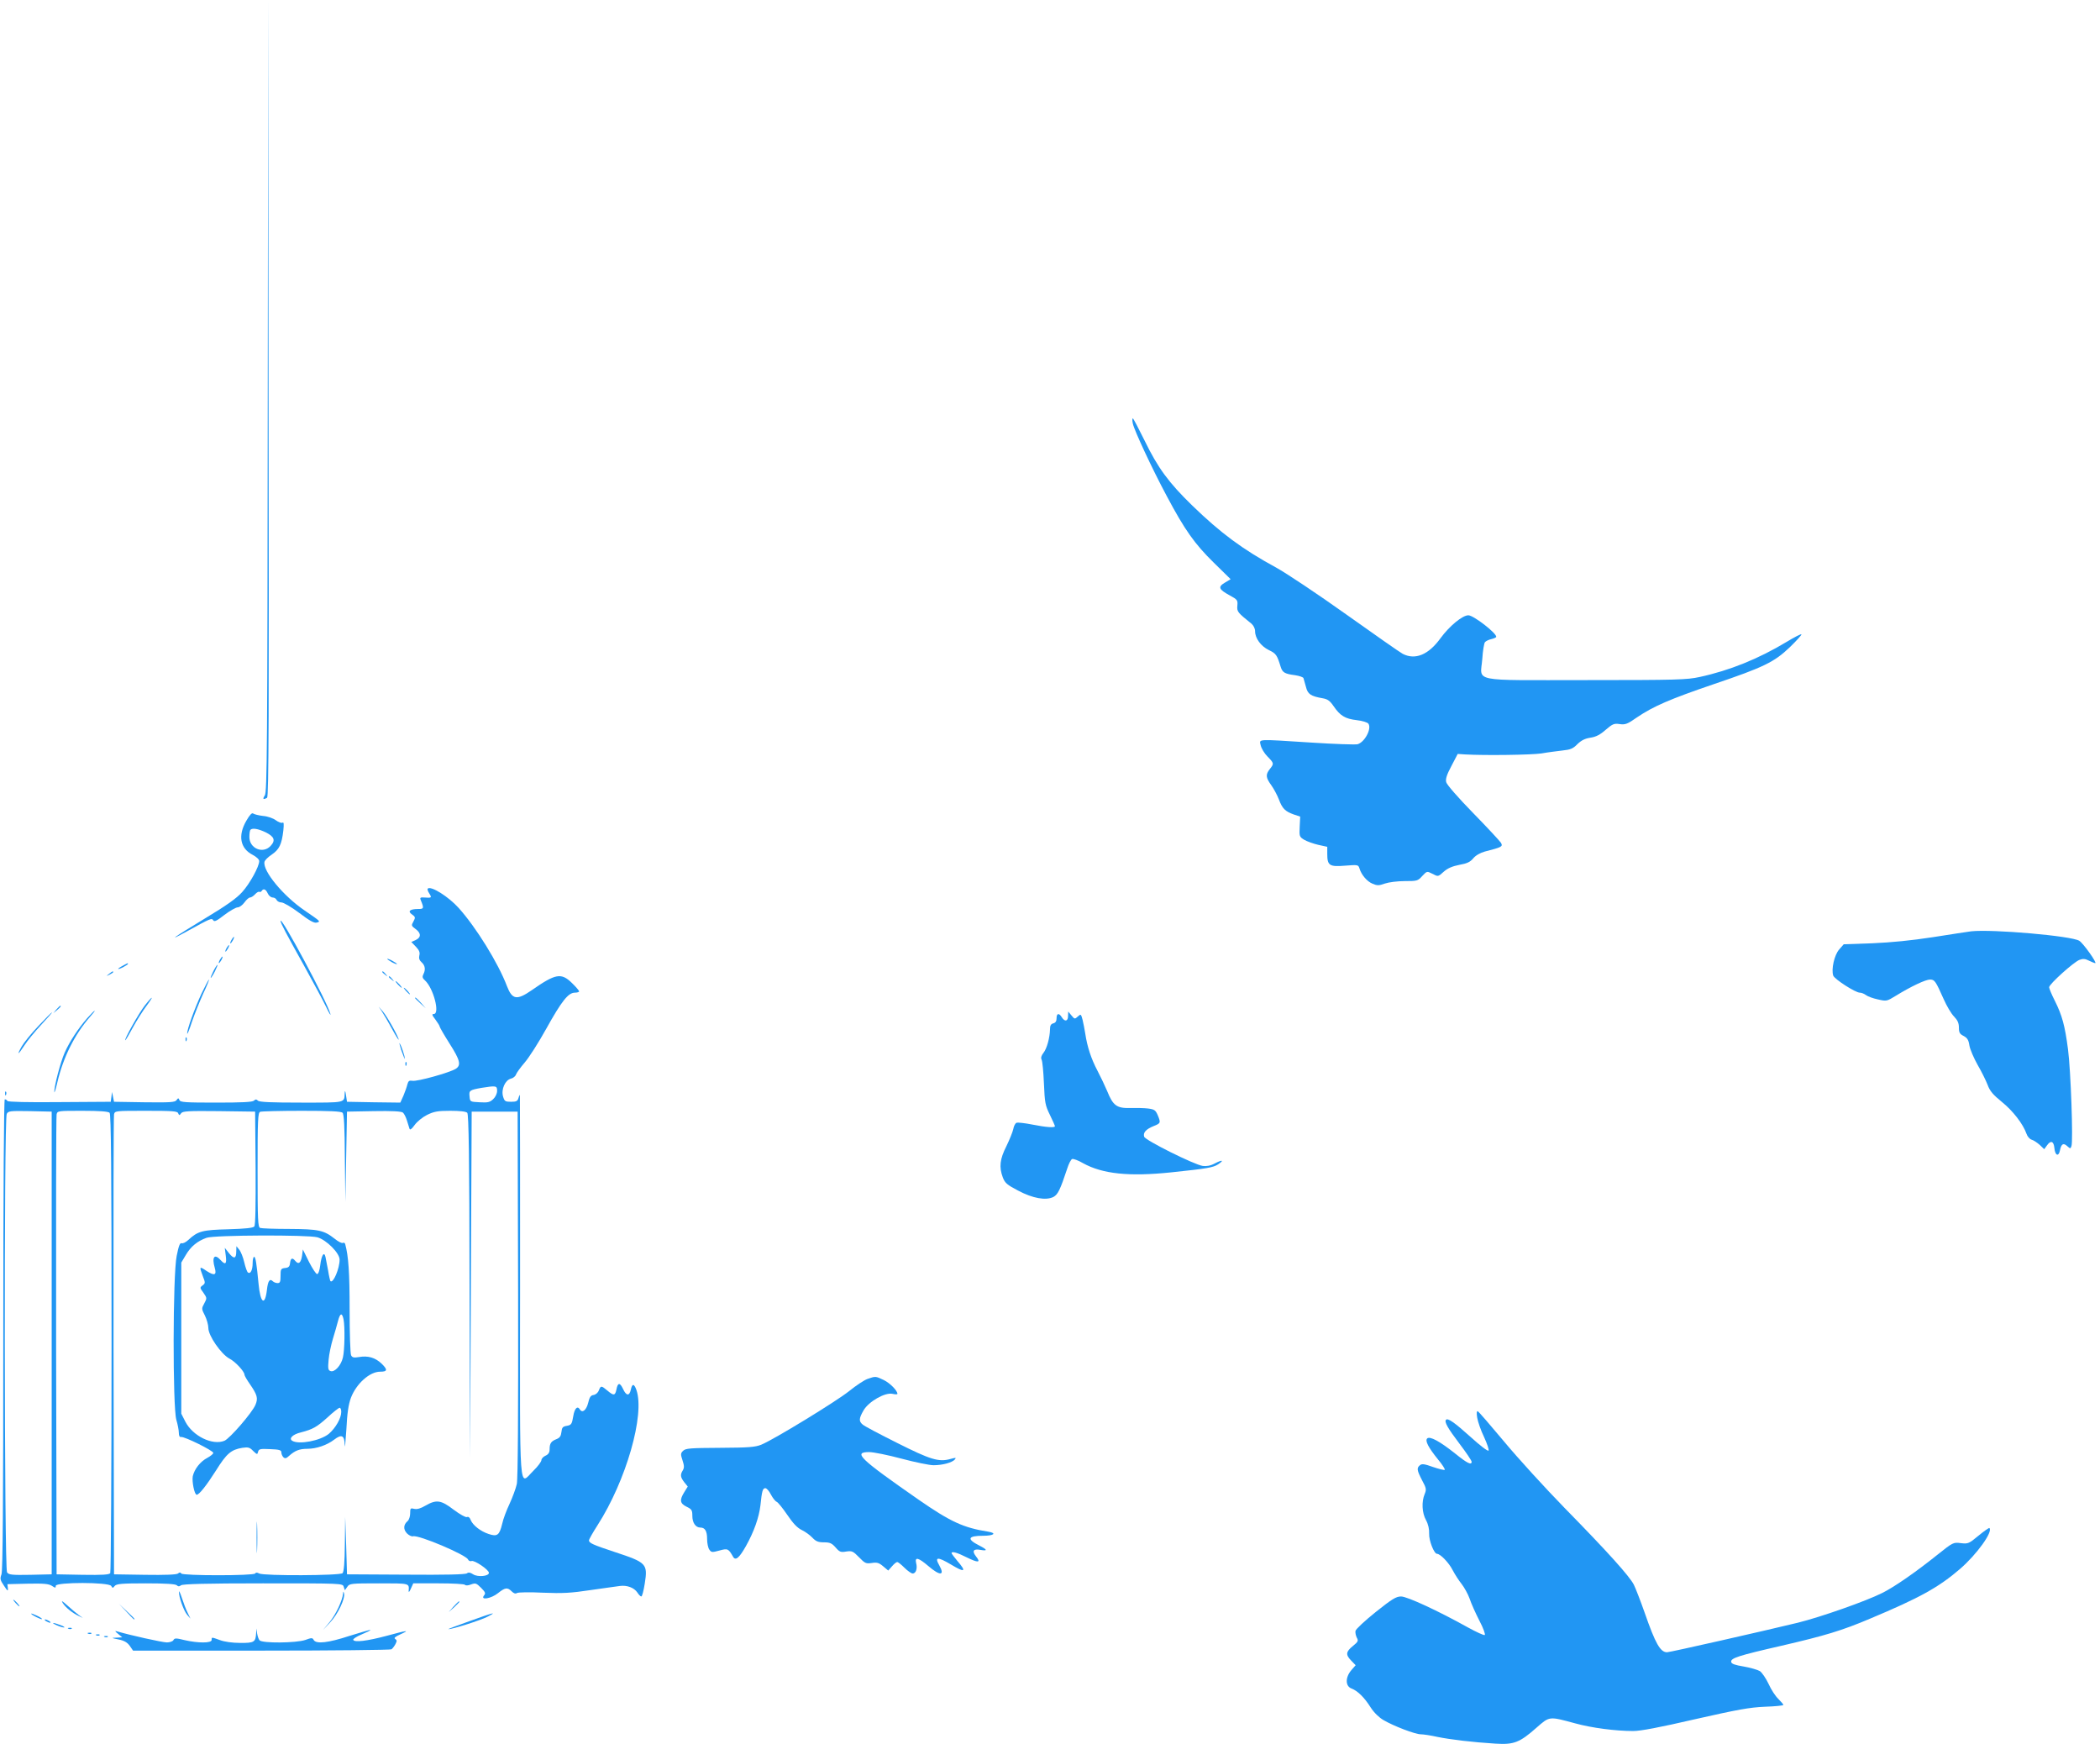 <?xml version="1.0" standalone="no"?>
<!DOCTYPE svg PUBLIC "-//W3C//DTD SVG 20010904//EN"
 "http://www.w3.org/TR/2001/REC-SVG-20010904/DTD/svg10.dtd">
<svg version="1.0" xmlns="http://www.w3.org/2000/svg"
 width="1280pt" height="1063pt" viewBox="0 0 1280 1063"
 preserveAspectRatio="xMidYMid meet">
<g transform="translate(0,1063) scale(0.1,-0.1)"
fill="#2196f3" stroke="none">
<path d="M1632 8220 c-2 -2167 -4 -2418 -18 -2438 -15 -22 -10 -28 14 -14 10
7 12 501 9 2438 l-2 2429 -3 -2415z"/>
<path d="M6905 8048 c9 -42 118 -276 207 -442 110 -207 170 -291 285 -404
l104 -102 -35 -21 c-44 -26 -38 -41 30 -78 46 -25 49 -29 46 -62 -3 -37 0 -41
87 -111 12 -11 21 -29 21 -45 0 -43 35 -91 84 -115 44 -21 50 -30 72 -102 11
-35 25 -43 87 -51 27 -4 50 -12 52 -18 2 -7 9 -31 15 -53 11 -45 29 -57 103
-70 29 -5 43 -15 65 -47 40 -59 71 -78 141 -86 36 -4 67 -14 72 -22 21 -31
-24 -114 -67 -125 -13 -3 -138 1 -277 10 -344 22 -321 23 -313 -16 4 -18 22
-49 41 -68 41 -42 41 -44 15 -77 -27 -34 -25 -52 9 -99 15 -21 36 -60 46 -86
21 -56 38 -73 91 -92 l39 -13 -3 -61 c-3 -59 -2 -62 27 -80 17 -10 56 -24 86
-31 l55 -12 0 -43 c0 -71 13 -80 108 -72 78 6 81 6 88 -16 12 -40 46 -80 80
-94 28 -12 39 -12 75 1 23 8 76 15 121 15 76 0 80 1 107 31 28 30 29 30 59 15
39 -20 36 -21 74 13 23 20 52 32 93 40 46 8 66 17 85 40 15 18 42 33 70 41
105 27 111 30 99 53 -7 11 -83 93 -170 182 -89 91 -161 173 -164 188 -5 19 3
45 32 99 l38 73 45 -3 c124 -7 403 -3 465 6 39 7 96 14 129 18 48 5 64 11 91
39 24 23 46 34 79 39 34 5 59 18 93 48 42 36 51 40 85 35 34 -5 48 0 106 41
99 67 200 111 467 202 304 103 369 134 465 226 41 40 73 75 70 78 -3 3 -44
-18 -90 -46 -171 -103 -346 -174 -530 -214 -78 -17 -137 -19 -693 -19 -714 0
-643 -15 -632 130 3 49 11 95 16 101 6 7 24 16 40 19 16 4 29 10 29 14 0 24
-139 131 -170 131 -36 0 -115 -65 -170 -140 -73 -101 -154 -134 -230 -95 -17
9 -171 117 -344 240 -174 124 -366 252 -428 286 -204 111 -338 210 -512 379
-142 138 -209 229 -289 394 -37 75 -69 136 -72 136 -4 0 -4 -15 0 -32z"/>
<path d="M1501 5627 c-52 -90 -37 -168 39 -207 23 -12 40 -28 40 -38 0 -33
-57 -137 -104 -189 -34 -38 -96 -82 -224 -159 -198 -120 -240 -150 -112 -80
145 80 150 82 160 67 6 -11 22 -3 68 33 33 25 70 46 81 46 11 0 29 14 41 30
12 17 27 30 34 30 7 0 21 9 31 20 10 11 21 17 26 15 4 -3 10 -1 14 5 11 17 25
11 37 -15 6 -14 20 -25 30 -25 10 0 21 -7 24 -15 4 -8 17 -15 29 -15 13 0 61
-28 109 -64 62 -47 90 -63 106 -59 25 7 27 5 -72 73 -131 89 -257 241 -246
297 2 10 22 30 45 45 45 31 60 61 70 146 4 40 3 53 -5 48 -6 -4 -25 3 -41 15
-16 12 -50 24 -77 26 -27 3 -54 10 -61 15 -7 6 -21 -8 -42 -45z m119 -70 c52
-26 61 -49 29 -83 -47 -50 -129 -15 -129 55 0 21 3 41 7 44 12 12 47 6 93 -16z"/>
<path d="M2607 5214 c-3 -3 1 -17 10 -30 16 -26 14 -27 -31 -24 -24 2 -28 -1
-21 -17 20 -49 19 -53 -16 -53 -51 0 -66 -14 -38 -33 21 -15 22 -19 9 -43 -14
-24 -13 -27 13 -46 34 -25 35 -51 1 -67 l-27 -12 28 -29 c20 -21 26 -35 21
-53 -4 -17 0 -30 14 -42 22 -20 25 -46 10 -74 -7 -14 -5 -23 10 -36 52 -47 93
-205 54 -205 -13 0 -11 -7 10 -34 14 -19 26 -38 26 -43 0 -4 27 -51 60 -103
65 -102 72 -132 38 -154 -36 -23 -236 -79 -264 -73 -20 3 -25 -1 -31 -22 -3
-14 -14 -45 -24 -69 l-19 -42 -162 2 -163 3 -6 40 c-4 28 -7 32 -8 13 -3 -61
10 -58 -265 -58 -183 0 -255 3 -264 12 -9 9 -15 9 -24 0 -9 -9 -74 -12 -230
-12 -187 0 -219 2 -224 15 -6 14 -8 14 -18 0 -9 -13 -38 -15 -196 -13 l-185 3
-6 30 -6 30 -4 -30 -4 -30 -312 -2 c-194 -2 -314 1 -318 7 -3 6 -10 10 -16 10
-5 0 -9 -544 -9 -1432 0 -1032 -3 -1440 -11 -1463 -10 -27 -8 -35 15 -69 22
-34 26 -36 24 -15 l-3 24 124 3 c98 2 128 -1 147 -13 21 -14 24 -14 24 0 0 23
325 23 338 -1 8 -14 10 -14 21 0 11 13 42 16 190 16 121 0 181 -4 189 -12 8
-8 15 -8 25 0 10 8 151 12 500 12 483 0 486 0 492 -21 l7 -21 15 21 c13 20 23
21 194 21 188 0 183 1 180 -45 -1 -13 4 -8 13 12 l15 33 155 0 c85 0 157 -4
160 -9 4 -5 19 -5 36 2 28 10 33 9 62 -20 27 -27 29 -34 18 -47 -24 -31 44
-19 85 14 44 35 58 37 84 11 12 -12 23 -16 32 -10 8 5 79 6 159 2 119 -5 171
-2 290 16 80 11 160 23 178 25 43 6 87 -10 107 -40 8 -13 19 -24 24 -24 5 0
14 35 21 79 19 120 11 128 -180 191 -139 46 -160 56 -160 72 0 6 23 47 52 92
174 271 290 674 237 825 -14 39 -26 40 -34 1 -9 -40 -28 -38 -48 6 -19 40 -32
38 -40 -6 -8 -37 -17 -37 -55 -5 -37 31 -40 31 -52 1 -5 -14 -19 -26 -32 -28
-17 -2 -25 -13 -33 -48 -11 -44 -35 -64 -50 -41 -15 26 -33 8 -41 -41 -8 -48
-12 -53 -39 -58 -25 -4 -30 -10 -33 -38 -3 -25 -10 -35 -30 -43 -33 -13 -42
-26 -42 -62 0 -19 -7 -31 -25 -39 -14 -6 -25 -19 -25 -27 0 -9 -22 -39 -49
-65 -89 -88 -82 -189 -81 1111 0 632 0 1157 -1 1168 -1 16 -2 16 -8 -5 -6 -21
-13 -25 -46 -25 -36 0 -40 3 -49 33 -12 43 13 99 48 108 14 3 28 15 31 25 4
11 28 44 53 73 26 30 85 122 132 207 94 169 134 219 174 219 14 0 26 4 26 8 0
4 -19 27 -43 50 -66 65 -100 59 -246 -43 -91 -63 -119 -58 -151 25 -53 140
-188 358 -294 476 -63 70 -170 137 -189 118z m423 -1232 c0 -17 -10 -38 -24
-51 -20 -19 -33 -22 -82 -19 -59 3 -59 3 -62 36 -4 36 1 39 74 52 88 14 94 13
94 -18z m-2715 -1537 l0 -1410 -130 -3 c-113 -2 -131 0 -142 15 -17 22 -19
2763 -2 2794 9 18 20 19 142 17 l132 -3 0 -1410z m353 1403 c9 -9 12 -334 12
-1402 0 -765 -4 -1397 -8 -1404 -7 -9 -47 -12 -168 -10 l-159 3 -3 1390 c-1
765 0 1400 3 1413 5 22 8 22 158 22 106 0 157 -4 165 -12z m418 -3 c6 -14 8
-14 18 0 9 13 42 15 231 13 l220 -3 3 -344 c1 -231 -1 -348 -8 -356 -8 -9 -55
-14 -158 -17 -158 -4 -186 -11 -244 -65 -15 -14 -33 -23 -41 -20 -10 4 -18
-16 -30 -77 -24 -114 -25 -923 -2 -1000 8 -27 15 -62 15 -78 0 -19 5 -28 14
-26 19 4 196 -83 196 -97 0 -6 -16 -19 -36 -30 -44 -23 -79 -69 -89 -112 -6
-32 10 -113 24 -113 15 0 60 57 119 150 63 101 91 125 159 136 36 5 45 3 66
-19 24 -23 26 -23 30 -5 5 17 13 19 74 16 56 -2 68 -6 68 -20 0 -10 6 -23 12
-29 10 -10 18 -8 35 8 36 32 63 43 111 43 55 0 120 22 164 56 46 35 63 26 64
-33 1 -26 5 15 10 92 5 103 13 155 28 196 33 86 114 159 178 159 45 0 47 12 9
49 -39 37 -83 50 -139 40 -30 -5 -40 -3 -47 11 -5 9 -9 135 -9 278 0 228 -7
327 -27 400 -2 7 -8 10 -14 7 -6 -4 -29 8 -51 26 -65 51 -97 58 -276 59 -89 0
-168 3 -177 6 -14 5 -16 46 -16 354 0 308 2 349 16 354 9 3 122 6 253 6 171 0
240 -3 249 -12 9 -9 13 -87 14 -277 l3 -266 5 275 5 275 164 3 c108 2 168 -1
177 -9 7 -6 18 -27 24 -47 6 -20 14 -43 16 -51 3 -10 13 -3 31 22 15 21 48 48
76 62 43 21 65 25 142 25 57 0 95 -4 103 -12 9 -9 13 -260 14 -1058 l3 -1045
5 1055 5 1055 140 0 140 0 3 -1110 c1 -746 -1 -1126 -8 -1160 -6 -27 -26 -81
-44 -120 -18 -38 -39 -93 -45 -122 -17 -70 -30 -80 -83 -62 -49 16 -96 53
-109 85 -5 15 -14 22 -23 18 -8 -3 -42 16 -81 45 -77 59 -105 63 -171 25 -31
-18 -52 -24 -69 -20 -23 6 -25 4 -25 -28 0 -18 -7 -39 -15 -46 -26 -22 -28
-50 -5 -75 12 -12 29 -21 38 -18 35 9 325 -114 335 -142 4 -8 13 -12 21 -9 17
7 106 -53 106 -72 0 -21 -68 -27 -96 -9 -18 12 -29 13 -38 6 -9 -7 -131 -10
-372 -8 l-359 2 -5 175 -6 175 -2 -166 c-1 -112 -6 -169 -14 -177 -15 -15
-480 -17 -508 -2 -13 7 -21 7 -25 0 -9 -14 -442 -14 -450 0 -5 8 -11 8 -20 0
-8 -7 -78 -10 -201 -8 l-189 3 -3 1390 c-1 765 0 1400 3 1413 5 22 7 22 196
22 161 0 191 -2 195 -15z m849 -756 c55 -16 135 -96 135 -136 0 -54 -39 -147
-56 -131 -2 3 -9 31 -14 64 -6 32 -13 70 -16 83 -8 37 -25 11 -32 -50 -4 -33
-12 -54 -19 -54 -7 0 -29 34 -50 75 l-37 75 -5 -39 c-7 -43 -21 -55 -41 -31
-18 22 -28 18 -32 -12 -2 -22 -9 -29 -30 -31 -26 -3 -28 -7 -28 -48 0 -36 -3
-44 -18 -44 -10 0 -23 5 -29 11 -19 19 -30 2 -36 -52 -12 -102 -40 -82 -51 36
-12 124 -18 165 -27 165 -5 0 -9 -17 -9 -37 0 -43 -13 -69 -28 -59 -6 3 -16
32 -23 62 -7 31 -21 66 -31 78 l-17 21 -1 -32 c0 -45 -14 -48 -44 -11 l-26 33
6 -47 c7 -52 -2 -60 -31 -28 -38 42 -55 19 -36 -47 13 -45 -2 -50 -50 -19 -44
30 -45 28 -23 -31 16 -41 16 -44 -1 -57 -18 -13 -17 -15 5 -45 22 -32 22 -33
5 -65 -17 -31 -17 -33 4 -74 11 -22 21 -57 21 -76 0 -47 78 -159 128 -186 36
-18 92 -79 92 -98 0 -6 15 -32 34 -59 44 -64 50 -85 33 -125 -20 -48 -156
-205 -189 -219 -73 -30 -193 29 -238 116 l-25 49 0 461 0 460 28 47 c30 51 70
84 126 104 47 17 617 19 676 3z m159 -500 c9 -46 7 -188 -4 -233 -11 -48 -51
-92 -76 -82 -14 5 -16 16 -11 69 3 34 15 91 26 127 11 36 25 84 31 108 13 50
25 54 34 11z m-14 -564 c0 -39 -35 -99 -76 -134 -52 -42 -183 -67 -223 -42
-22 14 3 39 53 51 73 19 96 32 162 91 35 33 69 59 74 59 6 0 10 -11 10 -25z"/>
<path d="M1564 1260 c0 -85 2 -120 3 -77 2 42 2 112 0 155 -1 42 -3 7 -3 -78z"/>
<path d="M1710 5017 c0 -12 33 -75 143 -272 55 -99 115 -211 134 -250 18 -38
30 -59 27 -45 -18 71 -304 605 -304 567z"/>
<path d="M12015 4954 c-22 -3 -128 -19 -235 -36 -130 -20 -252 -32 -368 -37
l-174 -6 -28 -32 c-29 -33 -49 -120 -36 -159 8 -22 135 -104 162 -104 11 0 27
-7 38 -15 10 -8 43 -20 72 -26 53 -12 54 -12 111 23 91 56 180 98 207 98 28 0
34 -9 83 -119 18 -41 46 -89 63 -106 22 -23 30 -40 30 -68 0 -30 5 -39 29 -51
22 -12 30 -24 35 -58 4 -24 27 -77 50 -118 24 -41 51 -96 61 -122 14 -38 33
-60 87 -104 67 -54 129 -134 150 -194 5 -16 19 -32 31 -36 12 -3 34 -18 50
-32 l27 -26 16 22 c23 34 42 28 46 -15 4 -46 26 -55 34 -14 8 40 21 47 44 26
19 -17 20 -17 26 0 11 29 -4 460 -21 590 -19 145 -36 207 -81 297 -19 37 -34
74 -34 81 0 19 150 154 185 167 21 8 35 7 58 -5 16 -8 34 -15 38 -15 13 0 -72
120 -97 136 -45 30 -531 72 -659 58z"/>
<path d="M1410 4900 c-6 -11 -8 -20 -6 -20 3 0 10 9 16 20 6 11 8 20 6 20 -3
0 -10 -9 -16 -20z"/>
<path d="M1380 4850 c-6 -11 -8 -20 -6 -20 3 0 10 9 16 20 6 11 8 20 6 20 -3
0 -10 -9 -16 -20z"/>
<path d="M1340 4780 c-6 -11 -8 -20 -6 -20 3 0 10 9 16 20 6 11 8 20 6 20 -3
0 -10 -9 -16 -20z"/>
<path d="M2360 4786 c0 -3 14 -12 30 -21 17 -9 30 -13 30 -11 0 3 -13 12 -30
21 -16 9 -30 13 -30 11z"/>
<path d="M748 4744 c-38 -20 -36 -28 2 -9 17 9 30 18 30 20 0 7 -1 6 -32 -11z"/>
<path d="M1300 4710 c-11 -22 -18 -40 -15 -40 2 0 14 18 25 40 11 22 18 40 15
40 -2 0 -14 -18 -25 -40z"/>
<path d="M664 4694 c-18 -14 -18 -15 4 -4 12 6 22 13 22 15 0 8 -5 6 -26 -11z"/>
<path d="M2330 4706 c0 -2 8 -10 18 -17 15 -13 16 -12 3 4 -13 16 -21 21 -21
13z"/>
<path d="M2370 4676 c0 -2 8 -10 18 -17 15 -13 16 -12 3 4 -13 16 -21 21 -21
13z"/>
<path d="M1228 4574 c-43 -93 -88 -218 -87 -243 0 -9 13 22 28 69 16 47 47
124 69 173 23 48 38 87 36 87 -3 0 -23 -39 -46 -86z"/>
<path d="M2425 4630 c10 -11 20 -20 23 -20 3 0 -3 9 -13 20 -10 11 -20 20 -23
20 -3 0 3 -9 13 -20z"/>
<path d="M2475 4590 c10 -11 20 -20 23 -20 3 0 -3 9 -13 20 -10 11 -20 20 -23
20 -3 0 3 -9 13 -20z"/>
<path d="M882 4501 c-35 -45 -129 -211 -118 -211 2 0 23 35 46 78 23 42 60
101 82 130 49 66 42 69 -10 3z"/>
<path d="M2530 4547 c0 -2 15 -16 33 -33 l32 -29 -29 33 c-28 30 -36 37 -36
29z"/>
<path d="M344 4478 l-19 -23 23 19 c21 18 27 26 19 26 -2 0 -12 -10 -23 -22z"/>
<path d="M2328 4465 c11 -17 39 -64 61 -105 22 -41 41 -71 41 -66 0 15 -70
141 -96 171 l-26 30 20 -30z"/>
<path d="M531 4424 c-55 -63 -107 -142 -137 -210 -26 -59 -64 -205 -63 -239 0
-11 9 16 19 60 35 150 105 291 199 398 18 20 31 37 28 37 -3 0 -24 -21 -46
-46z"/>
<path d="M234 4377 c-44 -46 -89 -102 -102 -125 -32 -57 -22 -53 17 7 17 27
63 83 102 125 39 42 69 76 66 76 -3 0 -40 -37 -83 -83z"/>
<path d="M6510 4438 c0 -33 -20 -37 -38 -8 -17 28 -32 25 -32 -6 0 -17 -6 -28
-20 -31 -15 -4 -20 -14 -20 -37 -1 -50 -19 -117 -40 -143 -13 -17 -17 -30 -11
-42 5 -9 11 -74 14 -144 5 -118 8 -134 36 -191 17 -35 31 -66 31 -70 0 -10
-52 -7 -137 10 -45 9 -89 14 -97 11 -8 -3 -17 -21 -20 -39 -4 -18 -23 -65 -42
-104 -40 -79 -45 -127 -22 -189 13 -35 26 -46 93 -81 90 -48 170 -62 216 -39
27 15 41 43 84 173 9 29 23 56 30 58 7 3 37 -8 66 -25 119 -66 281 -83 539
-56 219 23 254 29 285 49 39 26 25 29 -21 5 -26 -14 -50 -18 -73 -15 -53 8
-350 156 -357 178 -8 25 11 46 58 65 43 17 44 20 24 68 -13 29 -20 34 -58 39
-24 3 -73 4 -110 3 -81 -2 -104 15 -139 102 -13 31 -40 88 -60 126 -38 72 -62
145 -74 225 -4 25 -11 62 -16 83 -10 38 -11 38 -29 22 -19 -17 -20 -17 -39 6
l-20 24 -1 -27z"/>
<path d="M1131 4294 c0 -11 3 -14 6 -6 3 7 2 16 -1 19 -3 4 -6 -2 -5 -13z"/>
<path d="M2437 4260 c3 -14 12 -41 20 -60 11 -30 12 -31 8 -6 -4 16 -13 43
-20 60 -11 23 -13 25 -8 6z"/>
<path d="M2471 4144 c0 -11 3 -14 6 -6 3 7 2 16 -1 19 -3 4 -6 -2 -5 -13z"/>
<path d="M31 3964 c0 -11 3 -14 6 -6 3 7 2 16 -1 19 -3 4 -6 -2 -5 -13z"/>
<path d="M5288 2226 c-20 -7 -70 -40 -112 -74 -80 -64 -460 -296 -536 -327
-38 -15 -76 -18 -252 -19 -181 -1 -209 -3 -224 -18 -16 -15 -16 -22 -4 -58 11
-33 11 -46 2 -61 -17 -27 -15 -42 9 -73 l21 -26 -21 -34 c-30 -48 -27 -69 14
-89 31 -15 35 -21 35 -56 0 -42 20 -71 49 -71 28 0 41 -21 41 -70 0 -25 6 -55
14 -65 12 -17 17 -17 61 -5 51 14 55 12 84 -39 15 -25 38 -4 77 65 50 89 80
175 89 249 9 89 14 105 30 105 8 0 23 -17 34 -39 11 -21 27 -41 35 -44 8 -3
37 -39 65 -80 35 -52 61 -79 88 -92 21 -10 50 -31 65 -47 21 -22 35 -28 70
-28 36 0 48 -5 71 -31 24 -28 32 -31 65 -25 35 5 42 2 78 -35 36 -37 42 -40
77 -35 32 5 44 2 70 -20 l31 -26 23 26 c12 14 26 26 32 26 5 0 25 -16 44 -35
19 -19 42 -35 50 -35 20 0 30 31 21 64 -9 39 14 33 75 -19 71 -61 102 -59 66
5 -30 52 -10 53 71 5 86 -52 97 -45 39 22 -19 23 -35 44 -35 47 0 13 34 4 91
-25 71 -35 89 -34 59 4 -27 34 -18 49 26 41 46 -8 43 1 -8 27 -77 39 -69 59
24 59 66 0 86 16 31 25 -151 24 -229 60 -424 195 -362 252 -401 290 -301 290
26 0 115 -18 197 -40 83 -22 170 -40 195 -40 55 0 114 16 130 35 10 12 6 12
-27 3 -71 -20 -122 -4 -325 98 -106 53 -201 103 -210 112 -24 20 -23 37 6 87
32 54 131 110 176 100 17 -4 30 -4 30 0 0 20 -46 66 -83 84 -50 24 -50 24 -99
7z"/>
<path d="M9004 1989 c4 -24 22 -77 42 -118 19 -41 31 -78 27 -82 -5 -5 -53 32
-108 82 -99 89 -140 118 -151 106 -12 -12 10 -51 82 -146 41 -54 74 -103 74
-110 0 -22 -26 -10 -99 49 -94 75 -156 109 -172 93 -14 -14 7 -55 67 -129 25
-30 43 -58 40 -62 -4 -3 -36 5 -71 17 -53 19 -68 21 -80 11 -21 -17 -19 -30
13 -92 26 -48 27 -56 16 -83 -20 -47 -17 -115 8 -160 14 -26 20 -55 19 -82 -2
-42 30 -123 48 -123 20 0 73 -55 95 -99 13 -25 38 -64 55 -85 17 -22 39 -62
49 -90 9 -28 36 -88 59 -133 24 -45 38 -85 33 -88 -5 -3 -51 18 -102 46 -181
101 -371 189 -408 189 -30 0 -55 -15 -155 -95 -66 -53 -121 -104 -123 -115 -2
-10 2 -29 8 -41 11 -19 8 -25 -24 -51 -43 -35 -45 -53 -10 -89 l27 -28 -27
-31 c-37 -44 -36 -97 2 -111 37 -14 78 -54 117 -116 20 -31 51 -61 77 -76 63
-37 194 -87 228 -87 16 0 62 -7 102 -16 79 -16 210 -32 354 -41 112 -7 147 7
249 97 81 71 76 70 235 27 101 -28 247 -47 355 -47 45 0 161 22 377 72 261 59
332 72 426 76 61 2 112 7 112 11 0 4 -14 20 -31 37 -17 16 -44 57 -59 91 -16
34 -40 69 -53 78 -13 8 -58 21 -98 28 -54 9 -75 16 -77 28 -4 23 41 38 308 99
263 61 367 92 539 165 303 127 418 191 548 303 101 87 202 227 179 249 -2 3
-32 -18 -66 -46 -59 -49 -64 -51 -108 -46 -46 6 -48 5 -142 -70 -131 -105
-263 -197 -338 -234 -97 -49 -376 -147 -514 -181 -206 -50 -779 -180 -797
-180 -41 0 -71 53 -136 240 -26 74 -56 151 -66 171 -25 51 -163 204 -422 468
-120 123 -286 305 -369 405 -83 99 -155 183 -161 185 -6 2 -8 -12 -3 -40z"/>
<path d="M1091 929 c-2 -30 29 -117 50 -141 l20 -23 -17 35 c-10 19 -25 60
-35 90 -10 30 -18 48 -18 39z"/>
<path d="M2091 918 c-3 -41 -45 -130 -82 -174 l-41 -49 45 48 c46 48 92 145
84 176 -4 14 -5 13 -6 -1z"/>
<path d="M95 860 c10 -11 20 -20 23 -20 3 0 -3 9 -13 20 -10 11 -20 20 -23 20
-3 0 3 -9 13 -20z"/>
<path d="M383 859 c18 -27 57 -59 97 -78 l25 -12 -25 18 c-14 10 -45 36 -69
58 -32 29 -40 33 -28 14z"/>
<path d="M2764 838 l-29 -33 33 29 c17 17 32 31 32 33 0 8 -8 1 -36 -29z"/>
<path d="M770 808 c41 -45 50 -53 50 -45 0 2 -21 23 -47 47 l-48 45 45 -47z"/>
<path d="M190 795 c0 -7 61 -37 66 -33 2 3 -12 12 -31 21 -19 9 -35 15 -35 12z"/>
<path d="M2860 749 c-74 -26 -131 -48 -127 -48 21 -2 197 54 237 75 65 33 42
28 -110 -27z"/>
<path d="M280 750 c8 -5 20 -10 25 -10 6 0 3 5 -5 10 -8 5 -19 10 -25 10 -5 0
-3 -5 5 -10z"/>
<path d="M345 725 c17 -8 37 -14 45 -14 8 0 -1 7 -20 14 -46 18 -64 17 -25 0z"/>
<path d="M418 703 c7 -3 16 -2 19 1 4 3 -2 6 -13 5 -11 0 -14 -3 -6 -6z"/>
<path d="M1561 675 c-3 -53 -12 -59 -98 -58 -46 0 -96 7 -122 17 -53 19 -51
19 -51 1 0 -20 -82 -20 -165 -1 -52 13 -61 13 -68 0 -4 -8 -23 -14 -40 -14
-27 0 -229 45 -302 67 -17 5 -16 2 5 -15 l25 -21 -35 -2 c-33 -1 -33 -2 13
-11 34 -7 53 -18 68 -39 l20 -29 782 0 c430 0 787 4 793 8 6 4 17 18 24 31 10
19 10 25 -1 32 -10 6 0 14 31 28 61 28 46 26 -84 -9 -120 -32 -197 -41 -203
-24 -2 5 22 21 52 33 31 13 55 25 53 27 -2 2 -59 -15 -127 -36 -131 -43 -204
-51 -219 -25 -7 14 -13 14 -51 0 -56 -19 -263 -21 -279 -2 -6 6 -12 26 -15 42
l-4 30 -2 -30z"/>
<path d="M538 673 c7 -3 16 -2 19 1 4 3 -2 6 -13 5 -11 0 -14 -3 -6 -6z"/>
<path d="M588 663 c7 -3 16 -2 19 1 4 3 -2 6 -13 5 -11 0 -14 -3 -6 -6z"/>
<path d="M638 653 c7 -3 16 -2 19 1 4 3 -2 6 -13 5 -11 0 -14 -3 -6 -6z"/>
</g>
</svg>
